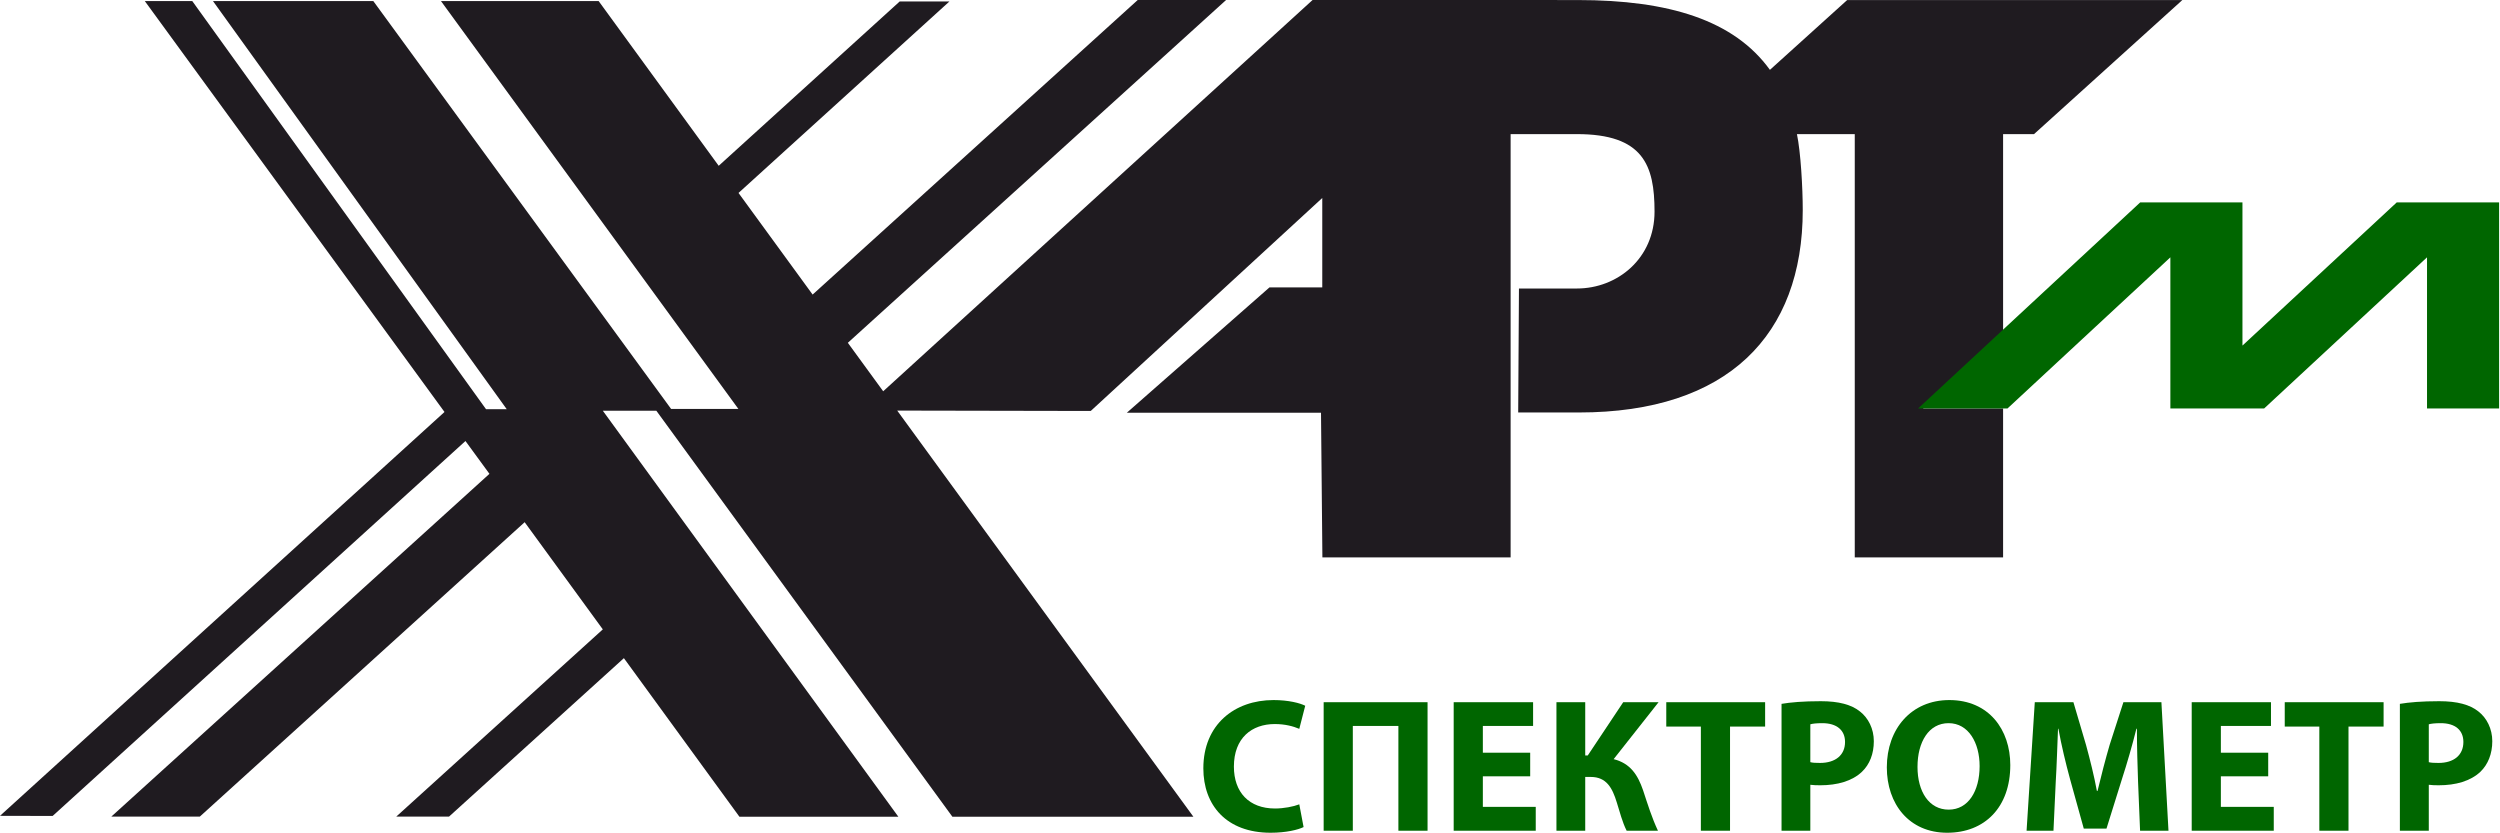 <?xml version="1.0" encoding="UTF-8" standalone="no"?>
<!-- Creator: CorelDRAW 2021 (64-Bit) -->

<svg
   xml:space="preserve"
   width="140.8"
   height="46.921"
   version="1.1"
   style="clip-rule:evenodd;fill-rule:evenodd;image-rendering:optimizeQuality;shape-rendering:geometricPrecision;text-rendering:geometricPrecision"
   viewBox="0 0 14079.979 4690.008"
   id="svg7"
   sodipodi:docname="logo2.svg"
   inkscape:version="1.3.2 (091e20e, 2023-11-25, custom)"
   xmlns:inkscape="http://www.inkscape.org/namespaces/inkscape"
   xmlns:sodipodi="http://sodipodi.sourceforge.net/DTD/sodipodi-0.dtd"
   xmlns="http://www.w3.org/2000/svg"
   xmlns:svg="http://www.w3.org/2000/svg"><sodipodi:namedview
   id="namedview7"
   pagecolor="#ffffff"
   bordercolor="#000000"
   borderopacity="0.25"
   inkscape:showpageshadow="2"
   inkscape:pageopacity="0.0"
   inkscape:pagecheckerboard="0"
   inkscape:deskcolor="#d1d1d1"
   inkscape:zoom="6.9296464"
   inkscape:cx="95.964493"
   inkscape:cy="53.033009"
   inkscape:window-width="1920"
   inkscape:window-height="1057"
   inkscape:window-x="1912"
   inkscape:window-y="-8"
   inkscape:window-maximized="1"
   inkscape:current-layer="Слой_x0020_1" />
 <defs
   id="defs1">
  <style
   type="text/css"
   id="style1">
   <![CDATA[
    .fil1 {fill:#96C22B;fill-rule:nonzero}
    .fil0 {fill:#1F1B20;fill-rule:nonzero}
   ]]>
  </style>
 </defs>
 <g
   id="Слой_x0020_1"
   inkscape:label="Слой 1"
   inkscape:groupmode="layer"
   transform="translate(-91,-17.5)">
  <g
   id="_1548519064816"
   transform="matrix(0.711,0,0,0.711,26.276,4.62)">
   <path
   class="fil0"
   d="m 14723,17 -612,553 C 13827,177 13313,17 12588,17 L 10489,16 7087,3116 6807,2732 9804,16 H 9104 L 6528,2350 5941,1545 7612,28 H 7218 L 5784,1330 4833,25 H 3584 L 5940,3256 H 5407 L 3048,25 H 1778 L 4105,3258 H 3941 L 1614,25 H 1238 L 3612,3280 91,6479 l 417,1 3270,-2970 190,260 -2995,2715 h 701 l 2573,-2332 619,849 -1636,1483 h 418 L 5033,5230 5948,6486 H 7207 L 4866,3270 h 424 l 2345,3216 h 1909 l -2346,-3217 1533,3 1834,-1687 v 708 h -418 l -1130,993 h 1538 l 11,1146 h 1491 V 1079 h 525 c 525,0 615,245 615,614 0,370 -293,609 -615,609 h -459 l -6,982 c 0,0 490,0 481,0 1179,0 1773,-613 1773,-1603 0,-177 -16,-459 -46,-602 h 458 v 3353 h 1175 V 3252 h -634 l 634,-589 V 1079 h 245 L 17378,17 Z"
   id="path1" />
   <polygon
   class="fil1"
   points="17044,1620 15285,3252 15993,3252 17283,2055 17283,3252 18026,3252 19316,2055 19316,3252 19887,3252 19887,1620 19076,1620 17854,2754 17854,1620 "
   id="polygon1"
   style="fill:#006600;fill-opacity:1" />
  </g>
  <g
   id="_1548519065440"
   transform="matrix(0.711,0,0,0.711,26.276,4.62)">
   <path
   class="fil1"
   d="m 10417,6568 c -42,21 -137,45 -261,45 -352,0 -533,-220 -533,-510 0,-348 248,-541 556,-541 119,0 210,24 251,45 l -47,183 c -47,-20 -112,-38 -194,-38 -182,0 -324,110 -324,337 0,204 120,332 326,332 69,0 146,-15 192,-33 z"
   id="path2"
   style="fill:#006600;fill-opacity:1" />
   <polygon
   class="fil1"
   points="11168,5767 10807,5767 10807,6597 10576,6597 10576,5579 11399,5579 11399,6597 11168,6597 "
   id="polygon2"
   style="fill:#006600;fill-opacity:1" />
   <polygon
   class="fil1"
   points="12256,6408 12256,6597 11606,6597 11606,5579 12235,5579 12235,5767 11837,5767 11837,5979 12212,5979 12212,6166 11837,6166 11837,6408 "
   id="polygon3"
   style="fill:#006600;fill-opacity:1" />
   <path
   class="fil1"
   d="m 12648,5579 v 422 h 20 l 281,-422 h 280 l -356,451 c 132,33 191,124 233,246 36,109 70,219 118,321 h -248 c -35,-70 -54,-148 -78,-224 -35,-115 -82,-202 -206,-202 h -44 v 426 h -228 V 5579 Z"
   id="path3"
   style="fill:#006600;fill-opacity:1" />
   <polygon
   class="fil1"
   points="14073,5579 14073,5772 13795,5772 13795,6597 13564,6597 13564,5772 13290,5772 13290,5579 "
   id="polygon4"
   style="fill:#006600;fill-opacity:1" />
   <path
   class="fil1"
   d="m 14203,5592 c 71,-12 170,-21 311,-21 142,0 243,27 311,82 65,51 109,136 109,235 0,100 -33,184 -94,242 -78,74 -195,107 -331,107 -30,0 -57,-1 -78,-4 v 364 h -228 z m 228,462 v 0 c 19,5 44,6 77,6 122,0 198,-62 198,-166 0,-93 -65,-149 -180,-149 -47,0 -79,4 -95,9 z"
   id="path4"
   style="fill:#006600;fill-opacity:1" />
   <path
   class="fil1"
   d="m 16015,6077 c 0,334 -202,536 -500,536 -302,0 -478,-228 -478,-518 0,-305 194,-533 495,-533 313,0 483,234 483,515 z m -735,14 v 0 c 0,199 93,339 247,339 156,0 245,-148 245,-345 0,-183 -87,-340 -246,-340 -156,0 -246,148 -246,346 z"
   id="path5"
   style="fill:#006600;fill-opacity:1" />
   <path
   class="fil1"
   d="m 17027,6207 c -4,-122 -9,-270 -9,-418 h -4 c -32,129 -74,274 -113,394 l -124,397 h -180 l -109,-393 c -33,-121 -68,-266 -92,-398 h -3 c -6,137 -10,294 -18,421 l -18,387 h -213 l 65,-1018 h 306 l 100,339 c 32,117 64,245 86,364 h 5 c 28,-117 63,-252 96,-365 l 109,-338 h 301 l 56,1018 h -225 z"
   id="path6"
   style="fill:#006600;fill-opacity:1" />
   <polygon
   class="fil1"
   points="18102,6408 18102,6597 17452,6597 17452,5579 18080,5579 18080,5767 17683,5767 17683,5979 18058,5979 18058,6166 17683,6166 17683,6408 "
   id="polygon6"
   style="fill:#006600;fill-opacity:1" />
   <polygon
   class="fil1"
   points="18972,5579 18972,5772 18694,5772 18694,6597 18463,6597 18463,5772 18189,5772 18189,5579 "
   id="polygon7"
   style="fill:#006600;fill-opacity:1" />
   <path
   class="fil1"
   d="m 19101,5592 c 71,-12 171,-21 312,-21 142,0 243,27 311,82 65,51 109,136 109,235 0,100 -34,184 -94,242 -79,74 -195,107 -331,107 -30,0 -57,-1 -78,-4 v 364 h -229 z m 229,462 v 0 c 19,5 43,6 77,6 122,0 197,-62 197,-166 0,-93 -64,-149 -179,-149 -47,0 -79,4 -95,9 z"
   id="path7"
   style="fill:#006600;fill-opacity:1" />
  </g>
 </g>
</svg>
